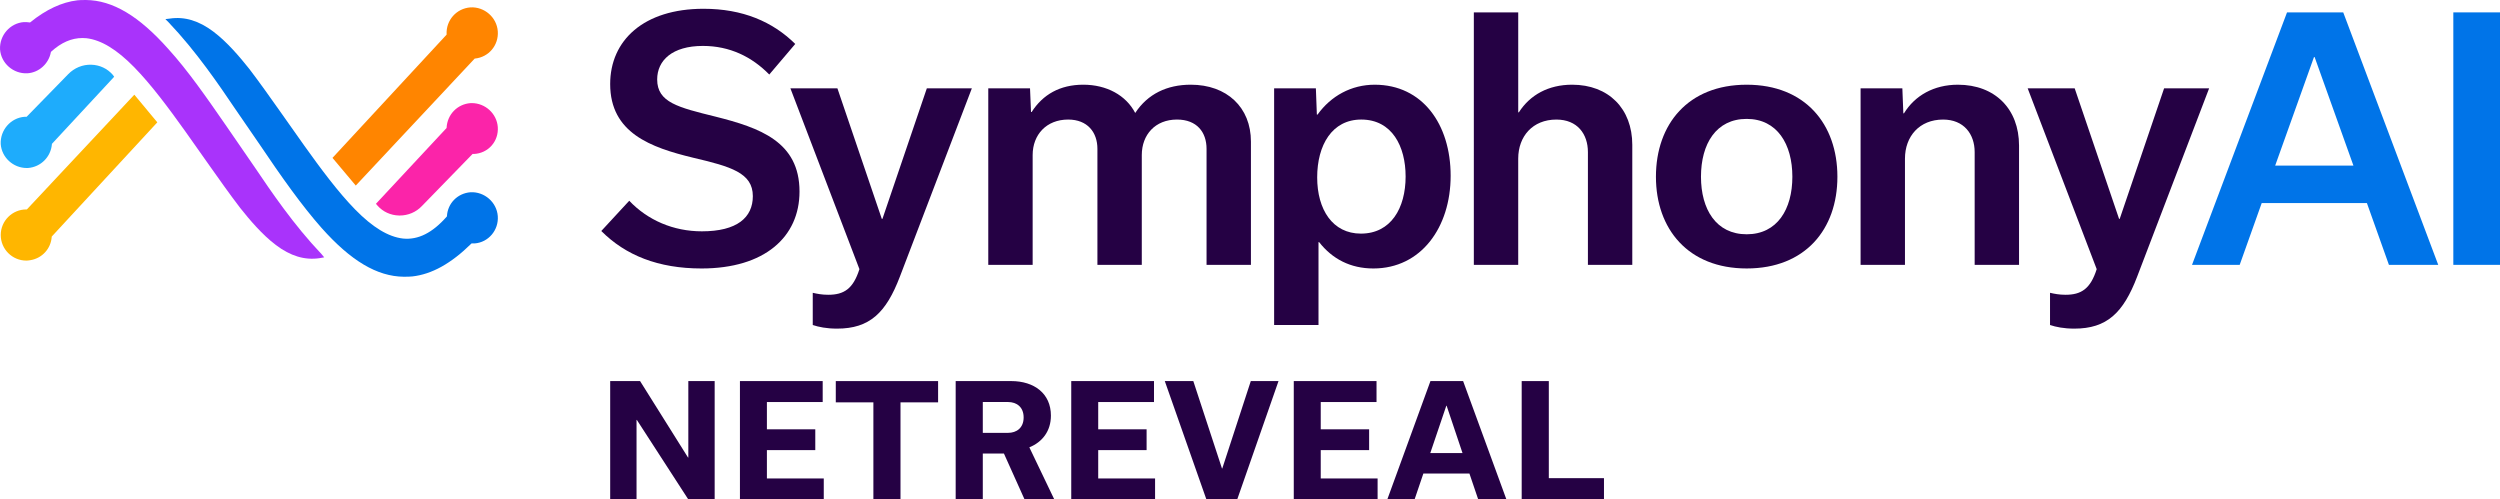 <?xml version="1.0" encoding="UTF-8"?><svg id="Layer_2" xmlns="http://www.w3.org/2000/svg" viewBox="0 0 2000 399.54"><defs><style>.cls-1{fill:#fb24a9;}.cls-2{fill:#0074e8;}.cls-3{fill:#ffb600;}.cls-4{fill:#ff8500;}.cls-5{fill:#a933fb;}.cls-6{fill:#250144;}.cls-7{fill:#1eacfc;}</style></defs><g id="Layer_1-2"><g><path class="cls-5" d="M61.93,.25c-12.42,1.46-25.07,7.36-37.71,17.58l-.2,.16-.26-.04c-1.64-.27-2.98-.27-4.68-.27C8.05,18.49-.52,28.29,.03,39.53c.81,11.08,10.63,19.66,21.84,19.1,9.22-.52,17.14-7.65,18.83-16.93l.04-.19,.14-.13c8.06-7.35,16.31-10.96,25.12-10.96,1.02,0,2.06,.05,3.1,.15,11.81,1.37,24.31,8.96,38.25,23.19,13.7,13.99,27.68,32.85,40.75,51.14l19.16,27.13c8.08,11.43,16.43,23.25,24.89,34.32,7.48,9.41,17.49,21.3,28.51,29.64,11.71,8.86,23.15,12.31,34.93,10.55l3.78-.67-2.16-2.59c-22.26-23.39-40.24-49.97-53.37-69.38l-22.42-32.57c-15.97-23.08-31.06-44.88-46.85-62.23C111.04,12.67,90.13,.25,68.76,0c-3.28,0-5.57,.09-6.83,.25Z"/><path class="cls-7" d="M41.55,115.08l-.02,.2c-.83,10.27-8.87,18.31-19.1,19.11-.34,.02-.68,.02-1.02,.02-10.8,0-20.04-8.39-20.83-19.12-.55-11.24,8.02-21.04,19.07-21.85h1.64L54.59,59.32c4.84-4.98,11.55-7.78,18.44-7.54,6.7,.18,12.8,3.04,17.18,8.05l1.13,1.58-49.79,53.66Z"/><path class="cls-3" d="M21.48,167.56l-.43-.02h0c-11.28,0-20.46,9.18-20.46,20.47s9.18,20.47,20.47,20.47c.94,0,1.84-.13,2.78-.27l.4-.06c9.42-1.48,16.46-9.14,17.14-18.69v-.2L125.85,97.87l-18.38-22.11L21.48,167.56Z"/><path class="cls-2" d="M329.86,221.15c15.61-1.75,31.01-10.32,47.21-26.25l.17-.16h2.48c11.01-.83,19.33-10.62,18.51-21.83-.81-11.09-10.64-19.69-21.85-19.11-10.34,.82-18.26,8.85-18.82,19.1v.2l-.14,.15c-11.45,13.05-22.92,18.8-35.01,17.59-11.8-1.37-24.31-8.96-38.24-23.19-13.71-14-27.69-32.86-40.75-51.15l-19.22-27.21c-8.06-11.4-16.39-23.2-24.83-34.24-7.49-9.41-17.5-21.3-28.52-29.64-11.71-8.86-23.14-12.31-34.93-10.55l-3.61,.43,2.53,2.53c22.27,23.39,40.26,49.99,53.39,69.4l18.52,26.94c18.76,27.83,34.52,50.06,50.47,68.14,23.52,26.42,44.43,38.84,65.81,39.09,3.38,0,5.18-.09,6.83-.25Z"/><path class="cls-1" d="M378.08,123.17h1.08c5.51-.26,10.53-2.63,14.11-6.67,3.59-4.05,5.35-9.33,4.96-14.88-.79-10.75-10.03-19.14-20.83-19.14-.34,0-.67,0-1.01,.02-10.51,.81-18.55,9.08-19.11,19.66v.22l-56.52,60.65,1.1,1.32c4.41,5.06,10.61,7.93,17.45,8.07,.17,0,.34,0,.5,0,6.7,0,13.12-2.73,17.66-7.54l40.59-41.72Z"/><path class="cls-4" d="M265.99,126.3l18.62,22.15,95.13-101.58,.2-.02c11.07-1.11,19.1-10.7,18.29-21.84-.81-11.08-10.62-19.71-21.85-19.11-11.25,.82-19.65,10.3-19.1,21.57v.24l-91.3,98.59Z"/></g><g><path class="cls-6" d="M481.04,184.79l22.35-24.19c14.73,15.52,35.24,24.46,58.12,24.46,28.14,0,40.76-11.04,40.76-28.14,0-18.67-17.62-23.67-47.86-30.77-33.66-8.15-66.27-19.72-66.27-58.91,0-34.97,26.83-60.22,74.69-60.22,31.3,0,55.23,10.26,73.37,28.14l-20.78,24.46c-13.94-14.2-31.56-22.88-53.12-22.88-24.46,0-36.56,11.57-36.56,26.82,0,18.41,16.83,22.35,46.55,29.72,35.5,8.94,67.32,19.99,67.32,59.96,0,36.29-27.87,61.54-78.37,61.54-34.71,0-60.75-10.52-80.21-29.98Z"/><path class="cls-6" d="M777.48,70.66l-57.59,150.69c-11.04,28.93-24.19,41.55-50.23,41.55-8.42,0-14.73-1.31-19.46-2.89v-25.77c3.42,.79,7.37,1.58,12.36,1.58,12.62,0,19.99-4.73,24.98-20.51l-55.22-144.64h37.61l35.5,104.4h.53l35.5-104.4h36.03Z"/><path class="cls-6" d="M825.33,89.59c8.94-13.94,22.62-21.83,41.29-21.83s34.19,8.42,41.55,22.62c9.99-15.25,25.51-22.62,44.44-22.62,28.93,0,48.13,18.15,48.13,45.5v98.62h-35.5V119.04c0-13.15-7.62-23.4-23.67-23.4-17.36,0-28.14,12.1-28.14,28.4v87.84h-35.5V119.04c0-13.15-7.89-23.4-23.41-23.4-17.36,0-28.4,12.1-28.4,28.4v87.84h-35.5V70.66h33.4l.79,18.93h.53Z"/><path class="cls-6" d="M1055.32,193.73h-.52v66.27h-35.5V70.66h33.4l.79,21.04h.52c10.78-14.99,27.09-23.93,45.76-23.93,38.13,0,60.75,31.56,60.75,72.85s-23.67,74.16-61.8,74.16c-18.41,0-32.87-7.62-43.39-21.04Zm69.17-52.6c0-23.93-10.78-45.49-35.5-45.49-23.4,0-35.24,20.51-35.24,46.28s12.36,44.97,34.98,44.97c23.93,0,35.77-20.25,35.77-45.76Z"/><path class="cls-6" d="M1179.08,9.91h35.5V89.85h.52c8.94-13.94,23.67-22.09,42.6-22.09,29.19,0,48.13,19.2,48.13,48.13v95.99h-35.5V121.68c0-14.47-8.42-26.03-25.25-26.03-18.93,0-30.51,13.41-30.51,31.29v84.94h-35.5V9.91Z"/><path class="cls-6" d="M1324.75,141.4c0-42.08,25.77-73.63,72.59-73.63s72.58,31.56,72.58,73.63-25.77,73.37-72.58,73.37-72.59-31.56-72.59-73.37Zm36.03,0c0,26.03,12.1,46.02,36.56,46.02s36.55-19.99,36.55-46.02-12.1-46.28-36.55-46.28-36.56,19.99-36.56,46.28Z"/><path class="cls-6" d="M1488.48,70.66h33.4l.79,19.99h.52c8.68-14.2,23.93-22.88,43.13-22.88,29.72,0,48.91,19.46,48.91,48.65v95.46h-35.5V121.68c0-14.47-8.68-26.03-25.25-26.03-18.93,0-30.51,13.41-30.51,31.29v84.94h-35.5V70.66Z"/><path class="cls-6" d="M1767.3,70.66l-57.59,150.69c-11.04,28.93-24.19,41.55-50.23,41.55-8.42,0-14.73-1.31-19.46-2.89v-25.77c3.42,.79,7.37,1.58,12.36,1.58,12.62,0,19.99-4.73,24.98-20.51l-55.22-144.64h37.61l35.5,104.4h.53l35.5-104.4h36.03Z"/></g><g><path class="cls-2" d="M1893.52,162.44h-84.15l-17.62,49.44h-38.13L1829.62,9.91h44.97l76,201.97h-39.45l-17.62-49.44Zm-10.78-29.98l-31.03-86.78h-.53l-31.03,86.78h62.59Z"/><rect class="cls-2" x="1962.66" y="9.91" width="37.34" height="201.97"/></g><g><path class="cls-6" d="M571.73,304.87v94.68h-21.08l-41.17-63.61h-.25v63.61h-21.08v-94.68h23.92l38.34,61.14h.25v-61.14h21.08Z"/><path class="cls-6" d="M591.95,399.54v-94.68h66.2v16.77h-44.63v21.82h38.71v16.64h-38.71v22.68h45.49v16.77h-67.06Z"/><path class="cls-6" d="M698.71,399.54v-77.66h-30.08v-17.01h81.85v17.01h-30.08v77.66h-21.7Z"/><path class="cls-6" d="M803.13,362.8h-16.89v36.74h-21.7v-94.68h44.38c18.49,0,31.81,9.99,31.81,27.61,0,12.45-6.9,21.2-17.26,25.4l19.97,41.67h-23.79l-16.52-36.74Zm-16.89-16.52h20.22c6.78,0,12.45-3.95,12.45-12.33s-5.67-12.33-12.45-12.33h-20.22v24.66Z"/><path class="cls-6" d="M857,399.54v-94.68h66.2v16.77h-44.63v21.82h38.71v16.64h-38.71v22.68h45.49v16.77h-67.06Z"/><path class="cls-6" d="M1022.81,304.87l-33.04,94.68h-24.65l-33.28-94.68h22.81l22.93,69.9h.25l22.81-69.9h22.19Z"/><path class="cls-6" d="M1035.02,399.54v-94.68h66.2v16.77h-44.63v21.82h38.71v16.64h-38.71v22.68h45.49v16.77h-67.06Z"/><path class="cls-6" d="M1175.55,378.83h-36.86l-7.03,20.71h-21.82l34.52-94.68h26.13l34.64,94.68h-22.56l-7.03-20.71Zm-5.55-16.4l-12.7-37.85h-.25l-12.82,37.85h25.76Z"/><path class="cls-6" d="M1217.35,304.87h21.7v77.66h44.13v17.01h-65.83v-94.68Z"/></g></g></svg>